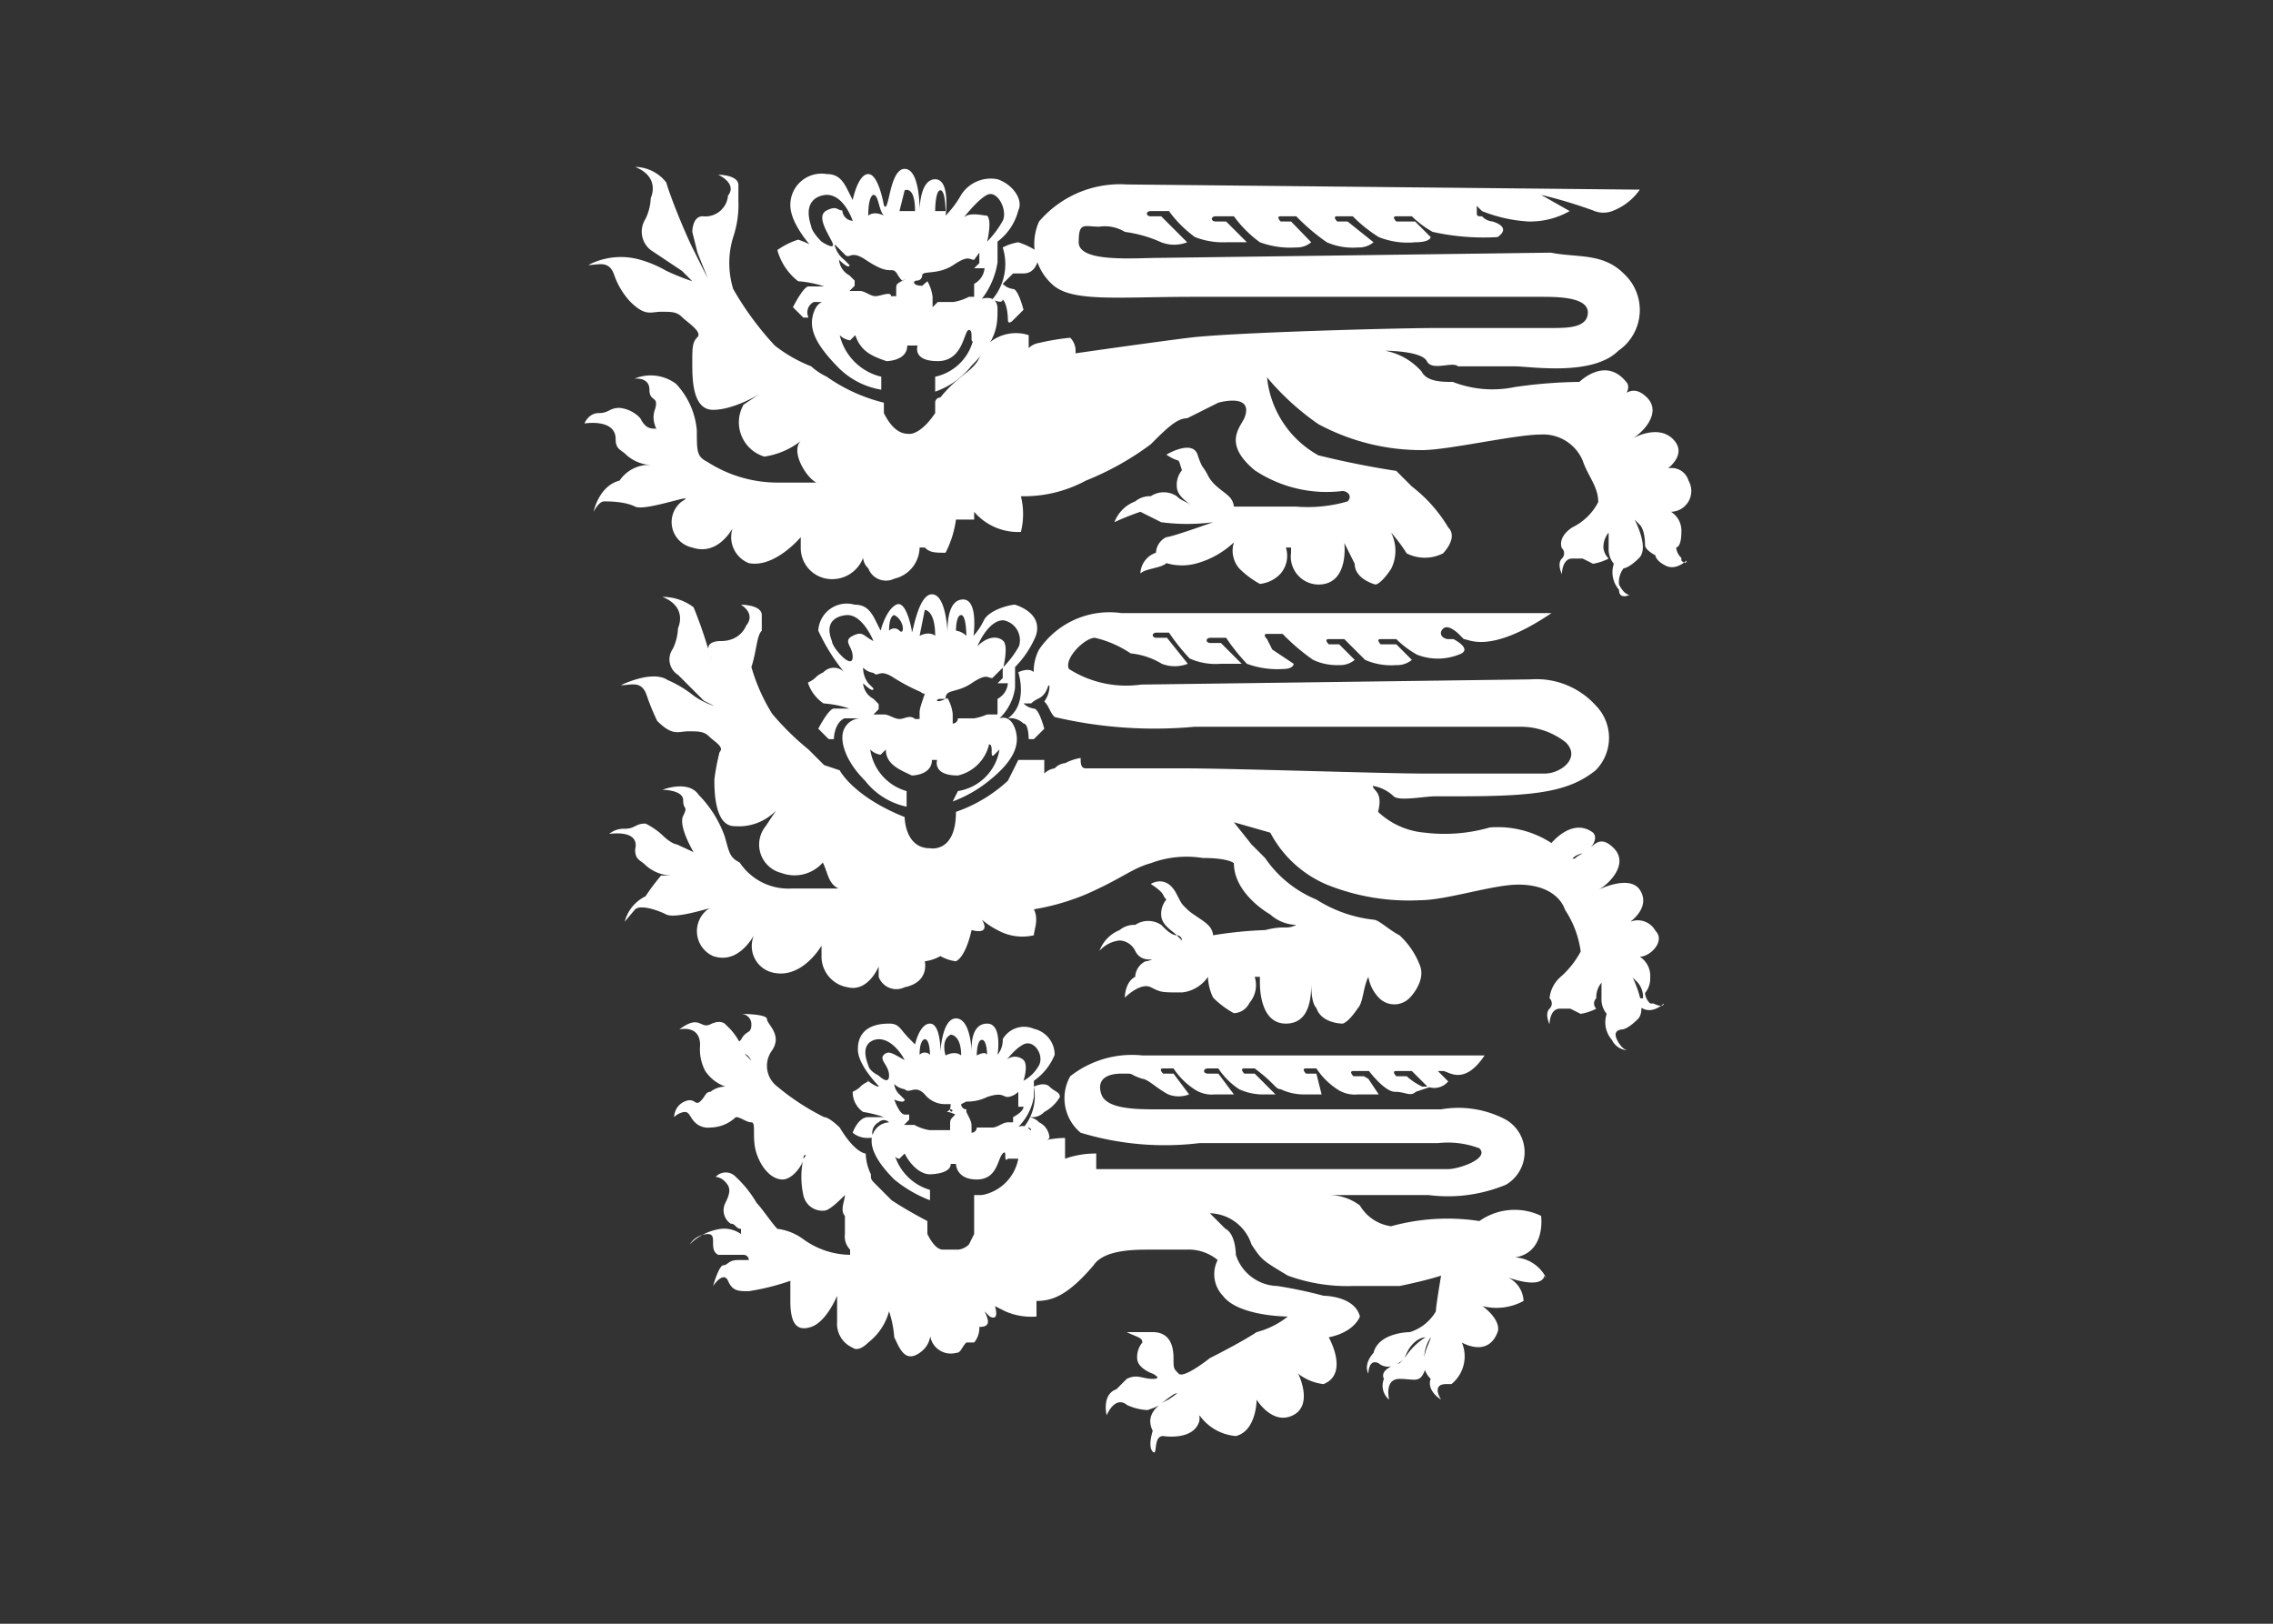 <svg id="Layer_1" data-name="Layer 1" xmlns="http://www.w3.org/2000/svg" viewBox="0 0 35 25"><rect x="0" y="0" width="35" height="25" fill="#333333" stroke="none"/><defs><style>.cls-1{fill:#fff;}</style></defs><title>SOJ-Crest</title><g id="SOJ_Crest" data-name="SOJ Crest"><g id="SOJ_Crest-2" data-name="SOJ Crest"><path class="cls-1" d="M15.28,4.61a.84.84,0,0,0,.16-.8.81.81,0,0,1,.24-.08,1.17,1.17,0,0,1,.32.16s0,.32-.24.32.08,0-.16,0l-.16.16a.28.28,0,0,0,.16.08c.08,0,.16.32.16.32l-.16.16c-.08.08-.08,0-.08,0s0-.24-.08-.32c0,.08-.16,0-.16,0m-.72-1.36s0-.32-.08-.32-.08.32-.08.32h.16m-.47,0c0-.4-.16-.32-.16-.32s-.08.32-.08.32h.24M13.45,3s-.08,0-.08.32c0,0,.08-.08.24,0-.08-.08-.08-.32-.16-.32m-.32.4S13,3,12.73,3c0,0-.4,0-.24.48,0,0,0,.08.16.24,0,0,.24.16.16,0s-.24-.4-.08-.48.16,0,.24,0a.17.17,0,0,0,.16.16m2.07-.08c.08.08,0,.4,0,.4a1.49,1.49,0,0,0,.24-.32c.08-.16-.08-.48-.24-.4s-.4.4-.4.4c.08-.16.32-.08.4-.08m-2.63.56s-.4-.4-.4-.72a.48.48,0,0,1,.56-.48c.16,0,.24.08.32.24s.08.16.08.16.08-.4.24-.4.24.48.24.48c.08.16.08-.56.32-.56s.23.64.23.64,0-.48.24-.48.16.56.16.56A1.49,1.49,0,0,0,14.8,3a.54.54,0,0,1,.56-.24c.24.08.4.32.32.48a.87.87,0,0,1-.32.48v.32a1.23,1.23,0,0,1-.24.56s.24-.08.24.16,0,.47-.4.87a1.22,1.22,0,0,1-.56.4V5.8h0A.77.77,0,0,0,15,5.16L15,5.24c-.08.08,0-.16-.08-.16s-.08.48-.48.48-.31-.24-.31-.24h-.16c0,.24-.32.24-.32.24-.24-.08-.4-.16-.48-.4l-.08.08a.28.28,0,0,1-.16-.08.86.86,0,0,0,.64.64V6a1.21,1.21,0,0,1-.64-.32c-.4-.4-.48-.64-.4-.87s.24-.16.24-.16-.24,0-.24,0a.18.18,0,0,0-.08.24h-.08l-.16-.16s.16-.32.24-.32h.24a1.63,1.63,0,0,0-.4-.08.91.91,0,0,1-.32-.48,1.17,1.17,0,0,1,.32-.16,1.17,1.17,0,0,1,.32.16m1.67.48h0a.62.62,0,0,1,.08.24v.16l.08-.08h.24a.81.81,0,0,0,.24-.08H15V4.37a.3.3,0,0,0,.16-.24H15l.08-.08V3.89L15,4c-.08,0-.08-.08-.32.08s-.48.08-.48.16a.08.08,0,0,1-.08.08c-.07,0-.07.08.08.08m-.31-.08c-.08-.08-.08-.16-.16-.16s-.16,0-.4-.16-.24,0-.32-.08-.16-.16-.16-.16A.4.4,0,0,0,13,4l.08.08h0c0,.08-.16-.08-.16-.08a.3.3,0,0,0,.16.24l.08.08v.08l-.08.08h.16c.08,0,.16.08.24.08s.24-.08.24,0h.08V4.45c0-.08,0-.08.16-.16h0"/><path class="cls-1" d="M15.52,11.06c.32-.23.16-.71.16-.71s.16-.08.24,0c.24.08.08.08.24.08,0,0,0,.24-.16.32s-.08.08-.16.08h-.08a.28.28,0,0,0,.16.08c.08,0,.16.31.16.31l-.16.16h-.08s0-.24-.08-.24a.29.29,0,0,0-.24-.08m-.64-1.27s0-.32-.08-.32-.08.24-.08.24a.28.28,0,0,1,.16.08m-.48,0c0-.4-.16-.4-.16-.4s-.08.4-.08.4c.16-.08.24,0,.24,0m-.63-.32s-.08,0-.08.24a.11.11,0,0,1,.16,0c.08.08.08-.16-.08-.24m-.32.4s-.16-.4-.4-.4c0,0-.4,0-.24.4,0,0,0,.08.16.24,0,0,.16.16.16,0s-.16-.24,0-.32.16,0,.32.08h0m2,0c.08.08,0,.4,0,.4a1.49,1.49,0,0,0,.24-.32.31.31,0,0,0-.24-.4c-.24,0-.4.4-.4.4.16-.16.32-.16.4-.08M13,10.35a3,3,0,0,1-.4-.64.44.44,0,0,1,.56-.4c.16,0,.24.08.32.24l.08.16s.08-.32.24-.4.24.4.24.4c0,.16.08-.56.31-.56s.24.64.24.56,0-.48.24-.48.16.56.16.56a1,1,0,0,0,.16-.24c.08-.16.4-.24.48-.24.24.08.4.24.32.48a1.51,1.51,0,0,1-.32.48v.32a.8.8,0,0,1-.24.47s.16-.07.24.16,0,.48-.4.8a2,2,0,0,1-.56.32l.08-.16h0a.77.77,0,0,0,.64-.64l-.08.08c-.08.08,0-.16-.08-.16a.64.64,0,0,1-.48.48c-.4,0-.32-.24-.32-.24h-.08c0,.24-.31.24-.31.24-.16-.08-.4-.16-.4-.4l-.08.08a.28.28,0,0,1-.16-.08.78.78,0,0,0,.56.64v.24a1.1,1.1,0,0,1-.64-.4c-.32-.32-.4-.64-.32-.8s.24-.16.24-.16-.24,0-.24,0c-.16.08-.16.32-.16.32h-.08l-.16-.16s.16-.31.24-.31h.24a1.63,1.63,0,0,0-.4-.08.62.62,0,0,1-.24-.32c.16-.08.08-.08.24-.16a.22.22,0,0,1,.32,0m1.59.4h0a.62.62,0,0,1,.08.24v.15a.08.08,0,0,0,.08-.08H15A.89.89,0,0,0,15.2,11h.16v-.24a.3.3,0,0,0,.16-.24h-.16l.08-.08v-.16l-.16.16c-.08,0-.08-.08-.32.08s-.4.08-.4.24h-.08c-.08,0-.08.08.08,0m-.32-.08c-.08,0-.08-.08,0,0a3,3,0,0,1-.47-.24c-.24-.16-.24,0-.32-.08a.28.28,0,0,1-.16-.08.4.4,0,0,0,.08.24l.08.08h0c0,.08-.16-.08-.16-.08a.3.3,0,0,0,.16.24l.08.08v.08l-.08.08h.16c.08,0,.16.07.24.07s.16-.07.24,0h.07V11c0-.08,0-.08.08-.32h0"/><path class="cls-1" d="M15.76,17.36a.76.76,0,0,0,.16-.63s.16-.08.24,0,.16.08.16.16a.61.61,0,0,1-.24.23.25.25,0,0,1-.16.08h-.08a.25.25,0,0,1,.16.08.28.28,0,0,1,.16.24l-.16.16h-.08a.4.4,0,0,0-.08-.24c.08-.08,0-.08-.08-.08m-.56-1.11s0-.24-.08-.24-.08.24-.08.24c.16-.08.16,0,.16,0m-.4,0c0-.32-.16-.32-.16-.32-.16.08-.08.32-.08.32.16-.08.24,0,.24,0M14.24,16s-.08,0-.08.24a.11.11,0,0,1,.16,0s0-.24-.08-.24m-.31.32s-.16-.32-.4-.32c0,0-.32,0-.16.4,0,0,0,.08.16.16,0,0,.16.16.16,0s-.16-.24-.08-.32.16,0,.32.08h0m1.83,0c.08.08,0,.32,0,.32a.6.6,0,0,0,.24-.24c.08-.16-.08-.4-.24-.32s-.32.32-.32.32a.2.2,0,0,1,.32-.08m-2.23.4s-.32-.32-.32-.56c0-.08,0-.4.48-.4.16,0,.16.08.32.24l.08.08s.07-.32.23-.32.16.4.16.4c0,.16,0-.48.24-.48s.24.56.24.48,0-.4.24-.4.16.48.16.48a.35.35,0,0,0,.08-.24.38.38,0,0,1,.48-.16.41.41,0,0,1,.32.4.9.9,0,0,1-.32.4v.24a.84.84,0,0,1-.24.47s.16-.08.24.16,0,.4-.32.72a1.67,1.67,0,0,1-.48.32V18.4h0a.7.7,0,0,0,.56-.56h-.16c-.08.08,0-.16-.08-.08s-.08.4-.4.4-.32-.24-.32-.24h-.08c0,.16-.32.16-.32.16-.16,0-.31-.16-.39-.32l-.08.08a.08.08,0,0,1-.08-.08.8.8,0,0,0,.55.56v.16a2,2,0,0,1-.55-.32c-.32-.32-.4-.56-.32-.72a.28.28,0,0,1,.24-.16.11.11,0,0,0-.16,0,.18.18,0,0,0-.08.24h-.08a.35.35,0,0,1-.24-.08s.08-.24.24-.24h.24a1.81,1.81,0,0,0-.32-.08.37.37,0,0,1-.16-.31c.16-.08.08-.08.24-.16-.08-.08.08.08.16.08m1.35.39h0c.08.16.08.16.08.24v.08a.08.08,0,0,0,.08-.08h.24c.08,0,.16-.08.24-.08h.08V17.2h0s.16-.08.16-.16h-.08v-.23a.28.28,0,0,1-.16.08c-.08,0-.08-.08-.32,0a.68.68,0,0,1-.32.07L14.8,17a.08.08,0,0,0,.08.08M14.64,17,14.56,17a.4.4,0,0,1-.32-.15c-.15-.16-.23,0-.31-.08a.28.28,0,0,1-.16-.08.25.25,0,0,0,.08.16l.08.08h0c0,.07-.16,0-.16,0s.08.23.16.23H14v.08l-.08.08h.16a.72.72,0,0,0,.23.08h.32v-.08c0-.08,0-.08.08-.16-.16-.08-.16,0-.08-.08,0,.08.08,0,0,0"/><path class="cls-1" d="M25.41,15.45a.25.25,0,0,1-.08-.16.35.35,0,0,0,.08-.24.35.35,0,0,0-.16-.32c.16,0,.4-.24.24-.4a.31.31,0,0,0-.48-.08h0c.16-.08.4-.31.24-.55s-.64,0-.64,0c.16-.08.48-.4.24-.64s-.32,0-.48.08-.08.08-.16.08a.28.28,0,0,1,.16-.08c.16-.08.24-.24.16-.32-.32-.24-.64.16-.64.16a1.52,1.52,0,0,0-.95-.24,2.51,2.51,0,0,1-1,.08,1.19,1.19,0,0,1-.72-.32c.08-.32-.08-.32-.08-.4h0a.61.61,0,0,1,.32.16c.08.08.48,0,.64,0h.4c1.19,0,1.67-.08,2.07-.4a.71.71,0,0,0,0-1,1.23,1.23,0,0,0-1-.4l-6,.08a1.64,1.64,0,0,1-1.11-.24c-.08-.16.24-.48.4-.48a1.65,1.65,0,0,1,.55.24,1.14,1.14,0,0,1,.48.16.55.55,0,0,0,.4,0l-.32-.4h-.16c-.08,0-.08-.08,0-.08H18a3.13,3.13,0,0,0,.32.4,1,1,0,0,0,.48.08h.32l-.32-.32h-.16c-.08,0-.08-.08,0-.08h.24a3.13,3.13,0,0,0,.32.4,1.36,1.36,0,0,0,.56.08c.16,0,.16-.08.16-.08L19.59,10l-.08-.16s-.08-.08,0-.08h.24a3.17,3.17,0,0,0,.47.4.87.87,0,0,0,.4.08.35.35,0,0,0,.24-.08l-.24-.24h-.16s-.08-.08,0-.08h.24l.32.32a1,1,0,0,0,.48.08.35.35,0,0,0,.24-.08L21.58,10l-.08-.08h-.24s-.08-.08,0-.08h.24a1.49,1.49,0,0,0,.32.24.88.88,0,0,0,.64,0c.24-.08-.08-.24-.08-.24H22.3c-.08,0-.16-.08-.08-.16s.24.08.24.08l.08.08c.08,0,.4.24,1.35-.4H17.27A1.31,1.31,0,0,0,16,10a.72.72,0,0,0-.08.4c.16.08.08.08.24.16a.4.4,0,0,1-.08.24c.08.08.08.16.16.24a6.72,6.72,0,0,0,2.15.15h5a1.12,1.12,0,0,1,.72.24c.24.24-.08.48-.32.48H21.9c-.56,0-2.95-.08-3.67-.08H16.72c-.08,0-.08-.08-.08-.16a.81.81,0,0,0-.24.08.25.25,0,0,0-.16.08.28.28,0,0,0-.16.08V11.7h-.4l-.16.32a2.27,2.27,0,0,1-.8.48c0,.64-.4.56-.4.56-.39,0-.39-.48-.39-.48-.8-.32-1-.72-1-.72l-.24-.08-.24-.24a4.17,4.17,0,0,1-.56-.55,2.84,2.84,0,0,1-.32-.72c.08-.24.08-.48.16-.56V9.47c0-.16-.32-.16-.32-.16.24.16.08.32.08.32s-.08.24-.39.24-.16.24-.16.24l.08.32.15.4L11,10.35a6.72,6.72,0,0,0-.32-1,.79.79,0,0,0-.48-.16c.4.16.24.48.24.48a.8.8,0,0,1-.08.32.28.28,0,0,0,.08.4l.4.4.16.08a1.14,1.14,0,0,1-.32-.16,1.75,1.75,0,0,0-.4-.24c-.24-.16-.72.08-.72.08.16,0,.32-.08.4.16a3.16,3.16,0,0,0,.16.39c.24.24.32.16.48.16s.24,0,.32.08.24.16.16.24A3.46,3.46,0,0,0,11,12c0,.16,0,.72.31.72a.8.8,0,0,0,.64-.24l-.16.24a.45.45,0,0,0,.24.72.58.58,0,0,0,.64-.16c.08.16.08.32.24.4h-.72a.9.9,0,0,1-.8-.4c-.16-.08-.16-.16-.23-.4a1.74,1.74,0,0,0-.4-.64c-.16-.24-.56-.08-.56-.08s.32,0,.32.16.08.08,0,.24.16.56.16.56L10.42,13s-.08,0-.24-.16a1.15,1.15,0,0,0-.24-.16c-.16,0-.16.08-.32.08a.35.35,0,0,0-.24.08s.48-.08.4.24c0,.16.08.16.16.24a.61.61,0,0,0,.4.16h-.16a3.19,3.19,0,0,0-.24.32.6.6,0,0,0-.32.39L9.78,14c.08-.07.32,0,.48.08s.8-.15.64-.08a.42.42,0,0,0,.08.72c.47.16.71-.48.71-.48l-.08.16a.42.42,0,0,0,.24.56c.48.16.8-.4.8-.4v.16a.48.48,0,0,0,.4.48c.32.08.48-.32.48-.32v.16a.29.29,0,0,0,.4.16c.39-.08.31-.4.31-.4a.62.62,0,0,0,.24-.08h0a.62.62,0,0,0,.24.08c.16-.08.24-.48.24-.48.32.08.16-.16.16-.16a1.15,1.15,0,0,0,.24.16.78.78,0,0,0,.56.08c0-.08.08-.24,0-.4a3.57,3.57,0,0,0,.8-.23c.55-.24.71-.4,1-.48a1.57,1.57,0,0,1,.8-.08c.4,0,.48.08.48.08,0,.48.56.79.56.79a.62.62,0,0,0,.4.16c-.16.08-.16,0-.48.08a6.18,6.18,0,0,0-.8.08.25.25,0,0,0-.08-.16c-.08-.08-.24-.16-.32-.24s-.08-.07-.16-.23c-.16-.32-.4-.16-.4-.16.24.16.16.16.24.24a.34.34,0,0,0-.08.23c0,.16.16.24.24.32a.08.08,0,0,1,.08.08l-.08-.08c-.08,0-.16-.08-.24-.16a.36.36,0,0,0-.4,0,.35.35,0,0,0-.24.08.55.55,0,0,0-.31.32.48.48,0,0,1,.31-.16.28.28,0,0,1,.24.16c.08.16.24.16.48.08a.83.83,0,0,0,.32-.08.83.83,0,0,1-.32.08c-.16,0-.24.08-.32.08a.28.28,0,0,0-.16.24c-.16.08-.16.32-.16.32s.24-.24.4-.16.16.08.48.08a.55.55,0,0,0,.4-.24.8.8,0,0,0,.08.32,1.38,1.38,0,0,0,.32.24.28.28,0,0,0,.24-.16.42.42,0,0,0,.08-.4h.08v.08c0,.08,0,.64.4.64s.39-.48.39-.64v0c0,.08,0,.32.08.4.08.24.4.24.4.24s.08,0,.24-.24c.08-.08.08-.32.16-.48h0a.61.61,0,0,0,.16.32.33.33,0,0,0,.48,0s.24-.24.16-.48a1.23,1.23,0,0,0-.32-.48c-.16-.08-.32-.24-.4-.24a2.06,2.06,0,0,1-.88-.31,1.77,1.77,0,0,1-.79-.64L19.27,13,19,12.66h0l.56.16a1.76,1.76,0,0,0,.87.8,3.38,3.38,0,0,0,1.44.24c.4,0,1.12-.24,1.51-.24s.64.16.72.39a1.53,1.53,0,0,1,.24.64,1.4,1.4,0,0,1-.32.4.5.5,0,0,0-.16.32.11.11,0,0,1,0,.16c-.08.08,0,.24,0,.24s0-.24.16-.24h.16l.16.08a.81.81,0,0,0,.24-.08.11.11,0,0,1,0-.16.35.35,0,0,1,.08-.24v.24a.35.35,0,0,0,.08.24.41.41,0,0,0,.08.4.28.28,0,0,0,.24.16s-.08,0-.16-.16.08-.16.08-.16.08,0,.24-.16-.08-.64-.08-.64l.08.08a.35.35,0,0,1,.08.24h-.16s0,.08.16.16.32-.08.32-.08,0,.08-.16,0m-7.18-5.26Z"/><path class="cls-1" d="M25.89,8.59a.25.25,0,0,1-.08-.16s.08,0,.08-.24a.34.34,0,0,0-.16-.31A.32.32,0,0,0,26,7.4a.27.27,0,0,0-.48-.08c.16-.08.48-.32.24-.56s-.64,0-.64,0c.16-.08.48-.4.24-.64s-.4,0-.48.08c.16-.08.24-.24.16-.32-.32-.4-.72,0-.72,0a7.43,7.43,0,0,0-1,.08,1.68,1.68,0,0,1-.95-.08c-.16,0-.4,0-.48-.16a1,1,0,0,0-.56-.32s.56,0,.64.16.4,0,.48.08h.87c.24,0,1.2.16,1.6-.24A.76.76,0,0,0,25,4.21c-.32-.32-.72-.24-1.12-.32l-6,.08c-.4,0-1.27.08-1.27-.24s.08-.24.32-.24a.58.58,0,0,1,.39.08,2,2,0,0,1,.56.16.55.55,0,0,0,.4,0l-.4-.4h-.16c-.08,0-.08-.08,0-.08H18a1.8,1.8,0,0,0,.4.4,1.19,1.19,0,0,0,.48.08h.32l-.32-.32h-.16c-.08,0-.08-.08,0-.08H19a1.8,1.8,0,0,0,.4.4,1.36,1.36,0,0,0,.56.08.34.34,0,0,0,.23-.08l-.31-.32h-.16s-.08-.08,0-.08h.24a3.17,3.17,0,0,0,.47.4,1,1,0,0,0,.48.08.35.35,0,0,0,.24-.08l-.4-.32h-.16s-.08-.08,0-.08h.24a2.19,2.19,0,0,0,.4.32,1.19,1.19,0,0,0,.56.08c.24,0,.24-.08.24-.08l-.16-.16-.08-.08H21.5s-.08-.08,0-.08h.24a1.49,1.49,0,0,0,.32.24,3.59,3.59,0,0,0,1,.08c.23-.16-.08-.24-.08-.24a.25.25,0,0,1-.16-.08c-.08,0-.08,0-.08-.08s0-.08,0-.08l.08.08a2.27,2.27,0,0,0,.71.16,1.23,1.23,0,0,0,.64-.16L23.73,3a7.4,7.4,0,0,1,.8.24.39.39,0,0,0,.32,0,.9.9,0,0,0,.4-.32l-7.9-.08A1.64,1.64,0,0,0,16,3.41a.84.84,0,0,0,.24,1c.32.24,1,.16,2.15.16h5.34c.24,0,.72,0,.72.24s-.32.24-.56.24H22.14c-.64,0-3.19.07-3.83.15s-1.75.24-1.75.24h0a.29.29,0,0,0-.08-.24,3.64,3.64,0,0,0-.48.08.28.28,0,0,0-.16.08V5.16a.64.64,0,0,0-.72.24c-.08.32-.32.32-.64.72a.08.08,0,0,0-.08.08h0v.16c-.16.24-.31.32-.39.32s-.24,0-.4-.32V6.2h0a2.61,2.61,0,0,1-.88-.4,1,1,0,0,1-.24-.16,2.21,2.21,0,0,1-.56-.32,4.73,4.73,0,0,1-.64-.87,1.36,1.36,0,0,1,0-.8,1.56,1.56,0,0,0,.08-.56V2.85c0-.16-.31-.16-.31-.16.31.16.15.32.15.32a.35.35,0,0,1-.39.32c-.16,0-.16.24-.16.24l.08.32.16.4-.24-.48c-.08-.16-.32-.72-.4-1a.62.62,0,0,0-.48-.24c.4.16.24.48.24.48a.8.8,0,0,1-.08.32.36.36,0,0,0,.08.48l.48.32.16.16a3.77,3.77,0,0,1-.4-.16A1.75,1.75,0,0,0,9.86,4a1.08,1.08,0,0,0-.8.08c.16,0,.32-.08.4.16a1.17,1.17,0,0,0,.24.4c.24.24.32.16.48.16s.24,0,.32.08.32.23.24.31-.08.16-.08.4,0,.72.32.72.71-.24.71-.24l-.24.16a.55.55,0,0,0,.32.8,1.19,1.19,0,0,0,.56-.24c-.16.16.08.56.24.64H12a2,2,0,0,1-1.11-.32c-.16-.08-.16-.16-.16-.48a1.19,1.19,0,0,0-.32-.72.65.65,0,0,0-.64-.08S10,5.8,10,6s.16.08.08.32.16.48.16.48L10.1,6.6c-.08,0-.16,0-.24-.16a.5.5,0,0,0-.32-.16c-.16,0-.16.08-.32.08S9,6.52,9,6.52s.48-.08.48.24c0,.16.08.16.16.24a.61.61,0,0,0,.4.16H9.94a.55.55,0,0,0-.4.24c-.32.08-.4.48-.4.48s.08-.16.16-.16.32,0,.48.08,1-.24.72-.08a.4.4,0,0,0,.16.71c.48.16.71-.47.71-.47l-.08.15a.43.43,0,0,0,.24.56c.4.08.8-.4.8-.4v.16a.48.48,0,0,0,.4.48.51.51,0,0,0,.56-.32.25.25,0,0,0,.08.16.29.29,0,0,0,.4.16.5.5,0,0,0,.39-.48h.08c.08.08.16.08.32.08A1.57,1.57,0,0,0,14.72,8H15L15,7.88a.89.89,0,0,0,.72.31,1.14,1.14,0,0,0,0-.55,2,2,0,0,0,1-.24,4.4,4.4,0,0,0,1-.56c.24-.24.4-.4.56-.4l.48-.24s.56-.16.4.24c-.08.16-.32.4.16.8a2,2,0,0,0,1.35.32c.08,0,.16.08.08.16a2.2,2.2,0,0,1-.79.08H19a.25.25,0,0,0-.08-.16c-.08-.08-.24-.16-.32-.32s-.08-.08-.16-.32-.48,0-.48,0c.24.16.16,0,.24.24a.35.35,0,0,0-.08.24c0,.16.16.24.24.32-.08-.08-.16-.08-.24-.16a.36.36,0,0,0-.4,0,.35.35,0,0,0-.24.08.55.55,0,0,0-.32.32,3.77,3.77,0,0,1,.4-.16l.32.16a3,3,0,0,0,.8,0s-.64.23-.72.23a.28.28,0,0,0-.16.24.35.35,0,0,0-.24.32c.08-.08.32-.08.4-.16a.84.84,0,0,0,.48,0A1.36,1.36,0,0,0,19,8.35a.42.42,0,0,0,.08.4,1.38,1.38,0,0,0,.32.24.5.5,0,0,0,.32-.16.42.42,0,0,0,.08-.4h.08v.08A.43.43,0,0,0,20.3,9c.48,0,.4-.64.4-.64l.16.32c0,.24.32.32.32.32s.08,0,.24-.24a.62.62,0,0,0,0-.56,2.37,2.37,0,0,1,.24.32.62.62,0,0,0,.56,0s.24-.24.08-.4a2.25,2.25,0,0,0-.56-.63l-.24-.24s-.56-.08-1.2-.24a1.55,1.55,0,0,1-.79-1.2,4,4,0,0,0,.79.72,3.35,3.35,0,0,0,1.6.4c.4,0,1.43-.24,1.83-.24a.66.66,0,0,1,.64.4c.08.24.24.4.24.64a.88.88,0,0,1-.4.39c-.24.16-.16.32-.16.32a.11.11,0,0,1,0,.16c-.08.08,0,.24,0,.24s0-.24.16-.24h.16l.16.08a.81.81,0,0,0,.24-.08.28.28,0,0,1-.08-.16.35.35,0,0,1,.08-.24v.24a.35.35,0,0,0,.08.24.41.41,0,0,0,.08.4c0,.16.16.08.16.08s-.08,0-.16-.16A.35.35,0,0,1,25,8.75s.08,0,.24-.16S25.17,8,25.17,8l.08.08s.08.07.08.31c0,.08.16.16.16.16s0,.08.16.16.32-.08.32-.08,0,.08-.08,0"/><path class="cls-1" d="M15.28,18.56Zm8.53,1.12a.57.57,0,0,0-.48-.32c.48-.08.4-.64.4-.64a.94.94,0,0,0-.95.08,3.26,3.26,0,0,0-1.36.08.66.66,0,0,1-.48-.32.79.79,0,0,0-.48-.16H22a2.33,2.33,0,0,0,1.19-.16.58.58,0,0,0,0-1,1.56,1.56,0,0,0-1-.16H17.83c-.32,0-.79,0-.87-.23s.08-.32.31-.32.08,0,.32.08c.08,0,.24.16.4.24a.44.44,0,0,0,.32,0l-.24-.32h-.16s-.08-.08,0-.08h.16a1.12,1.12,0,0,0,.32.32.48.48,0,0,0,.32.08H19l-.24-.32h-.16c-.08,0-.08-.08,0-.08h.16a1.12,1.12,0,0,0,.32.32.87.87,0,0,0,.4.08h.16l-.32-.32h-.16s-.08-.08,0-.08h.16c.32.24.32.32.4.32a.83.83,0,0,0,.39.08h.24l-.08-.32h-.16s-.08-.08,0-.08h.16a1.12,1.12,0,0,0,.32.32.48.48,0,0,0,.32.08h.32l-.16-.24L21,16.57h-.16s-.08-.08,0-.08h.24s.24.32.4.32.24.08.32,0l.24-.08H21.9a1,1,0,0,1-.24-.16H21.5s-.08-.08,0-.08h.24l.24.24a.28.28,0,0,0,.32-.08l-.08-.08-.08-.08h.08c.08,0,.32.24.64-.24H17.59a1.54,1.54,0,0,0-1.11.32.69.69,0,0,0,.16.87,4.46,4.46,0,0,0,1.83.16h3.67a1.38,1.38,0,0,1,.64.08c.16.16-.32.32-.48.32H16.88v-.24a1.41,1.41,0,0,0-.48.08v-.32a1.71,1.71,0,0,0-.48.08.83.83,0,0,1-.4.64c-.08.08-.24.16-.32.24h0a.08.08,0,0,0-.08-.08H15V19l-.08.16a.28.28,0,0,1-.16.08h-.24q-.12,0-.24-.24V18.8s-.31-.16-.55-.32h0l-.24-.24c-.08-.08-.08-.08-.08-.16a.8.8,0,0,1-.08-.32s-.16,0-.4-.4c0,0-.16-.16-.24-.16h0a3.68,3.68,0,0,1-.72-.47.4.4,0,0,1-.08-.56c.16-.24-.08-.4-.08-.48s-.4-.08-.4-.08a.16.16,0,0,1,.16.16c0,.16-.08.08-.16.24a.15.15,0,0,0,0,.24c.08-.08.16.08.16.08l-.08-.08a.25.25,0,0,1-.08-.16,1,1,0,0,0-.16-.24l-.08-.08s-.07-.08-.23,0-.16-.16-.48.08c0,0,.32-.08.32.24a.72.72,0,0,0,.08.4.62.62,0,0,0,.31.24.37.37,0,0,0-.23.08c-.08,0-.08.08-.16.15s-.08-.07-.24,0-.16.24-.16.24a.28.28,0,0,1,.16-.08c.08,0,.08.08.16.16a.29.29,0,0,0,.24.08.58.58,0,0,0,.39-.16c.08,0,.16.08.24.08s0,.24.08.48.24.4.4.4.32-.24.32-.32.08-.08,0,0a1.31,1.31,0,0,0,0,.56.3.3,0,0,0,.32.24c.08,0,.24-.16.32-.24,0,.08-.08.24,0,.32V19a.29.29,0,0,0,.08.24v.08a1.25,1.25,0,0,1-.72-.24.84.84,0,0,0-.4-.16c-.08-.08-.24-.32-.32-.4a1.75,1.75,0,0,0-.32-.4.21.21,0,0,0-.31,0,.22.22,0,0,1,.15.08c.08.08.08.16,0,.32a.25.25,0,0,0,.08.32c.08,0,.08.08.16.08V19a.45.45,0,0,0-.31-.08.84.84,0,0,0-.48.24A.35.35,0,0,1,10.9,19c.16,0,0,.24.16.32h.39a.08.08,0,0,1,.08.08h-.16c-.16,0-.16.08-.23.08s-.16.32-.16.32.16-.24.23-.08.16.16.32.16a3.63,3.63,0,0,0,.64-.16v.31c0,.32.08.48.32.4s.4-.48.4-.48v.4a.4.4,0,0,0,.24.4s.08.08.24-.08a.91.91,0,0,0,.32-.48,1.63,1.63,0,0,1,.08.4c.08.16.16.4.39.24s.16-.4.16-.48v.16a.32.32,0,0,0,.4.32c.08,0,.08-.08.16-.16H15a.35.35,0,0,0,.08-.24c.16,0,.16-.08.08-.24l.08.08c.16.08.08-.16.08-.16s0,0,.16.08a1,1,0,0,0,.48.08v-.24c.24,0,.48-.08.88-.55.16-.24.63-.24.87-.24h.56a.7.7,0,0,1,.48.16.48.48,0,0,0,.08.55c.24.32,1,.32,1,.32a1.3,1.3,0,0,1-.48.24c-.24.16-.72.4-.72.4s-.4.32-.48.24-.08-.08-.08-.24c0-.32-.16-.4-.32-.4h-.4c.16.08.24.08.24.16a.35.35,0,0,0-.08.24c0,.16.24.24.24.24s.16.08,0,.08-.24-.08-.4,0l-.16.16c-.23.08-.15.4-.15.4.15-.32.31-.16.31-.16a.83.83,0,0,0,.32.08c.24-.08.16-.08.4-.24,0,0,.16-.08-.08.08,0,0-.4.16-.24.48,0,0-.08.24,0,.32s0-.24.16-.24c0,0,.48.08.56-.24v-.08a.76.76,0,0,0,.56.32c.32-.08.32-.56.32-.56s.24.4.56.24.08-.64.08-.64a.76.76,0,0,0,.39.16c.4-.16.08-.72.08-.72.4-.08.48-.32.48-.32-.08-.32-.56-.32-.56-.32a7,7,0,0,0-.71-.15.69.69,0,0,1-.64-.48s0-.32-.16-.4l-.08-.08-.16-.16h0a.69.69,0,0,1,.64.48c.16.24.16.24.56.48a2.67,2.67,0,0,0,1,.16h.72s.4-.08.64-.16c0,0-.08.47-.08.55a.71.71,0,0,1-.4.32s-.48,0-.56.32c0,0-.16.16-.08.32,0,0,0-.24.16-.16,0,0,.16.16.4-.08.08-.24.24-.32.32-.32a1,1,0,0,0-.32.32l-.08.08s-.32.08-.24.24h0a.28.28,0,0,0,.08.32s-.08-.32.16-.32.32.08.4-.16a.59.59,0,0,1,.08-.48h0c0,.08-.24.4,0,.64,0,0-.08.16.16.32,0,0-.16-.24.08-.24h.08a.55.55,0,0,0,.16-.64s.4.24.55-.16c0,0,.08-.16-.23-.4h0a.87.87,0,0,0,.63-.08.42.42,0,0,0-.32-.39c.64.24.64,0,.64,0m-9-.56Z"/></g></g></svg>